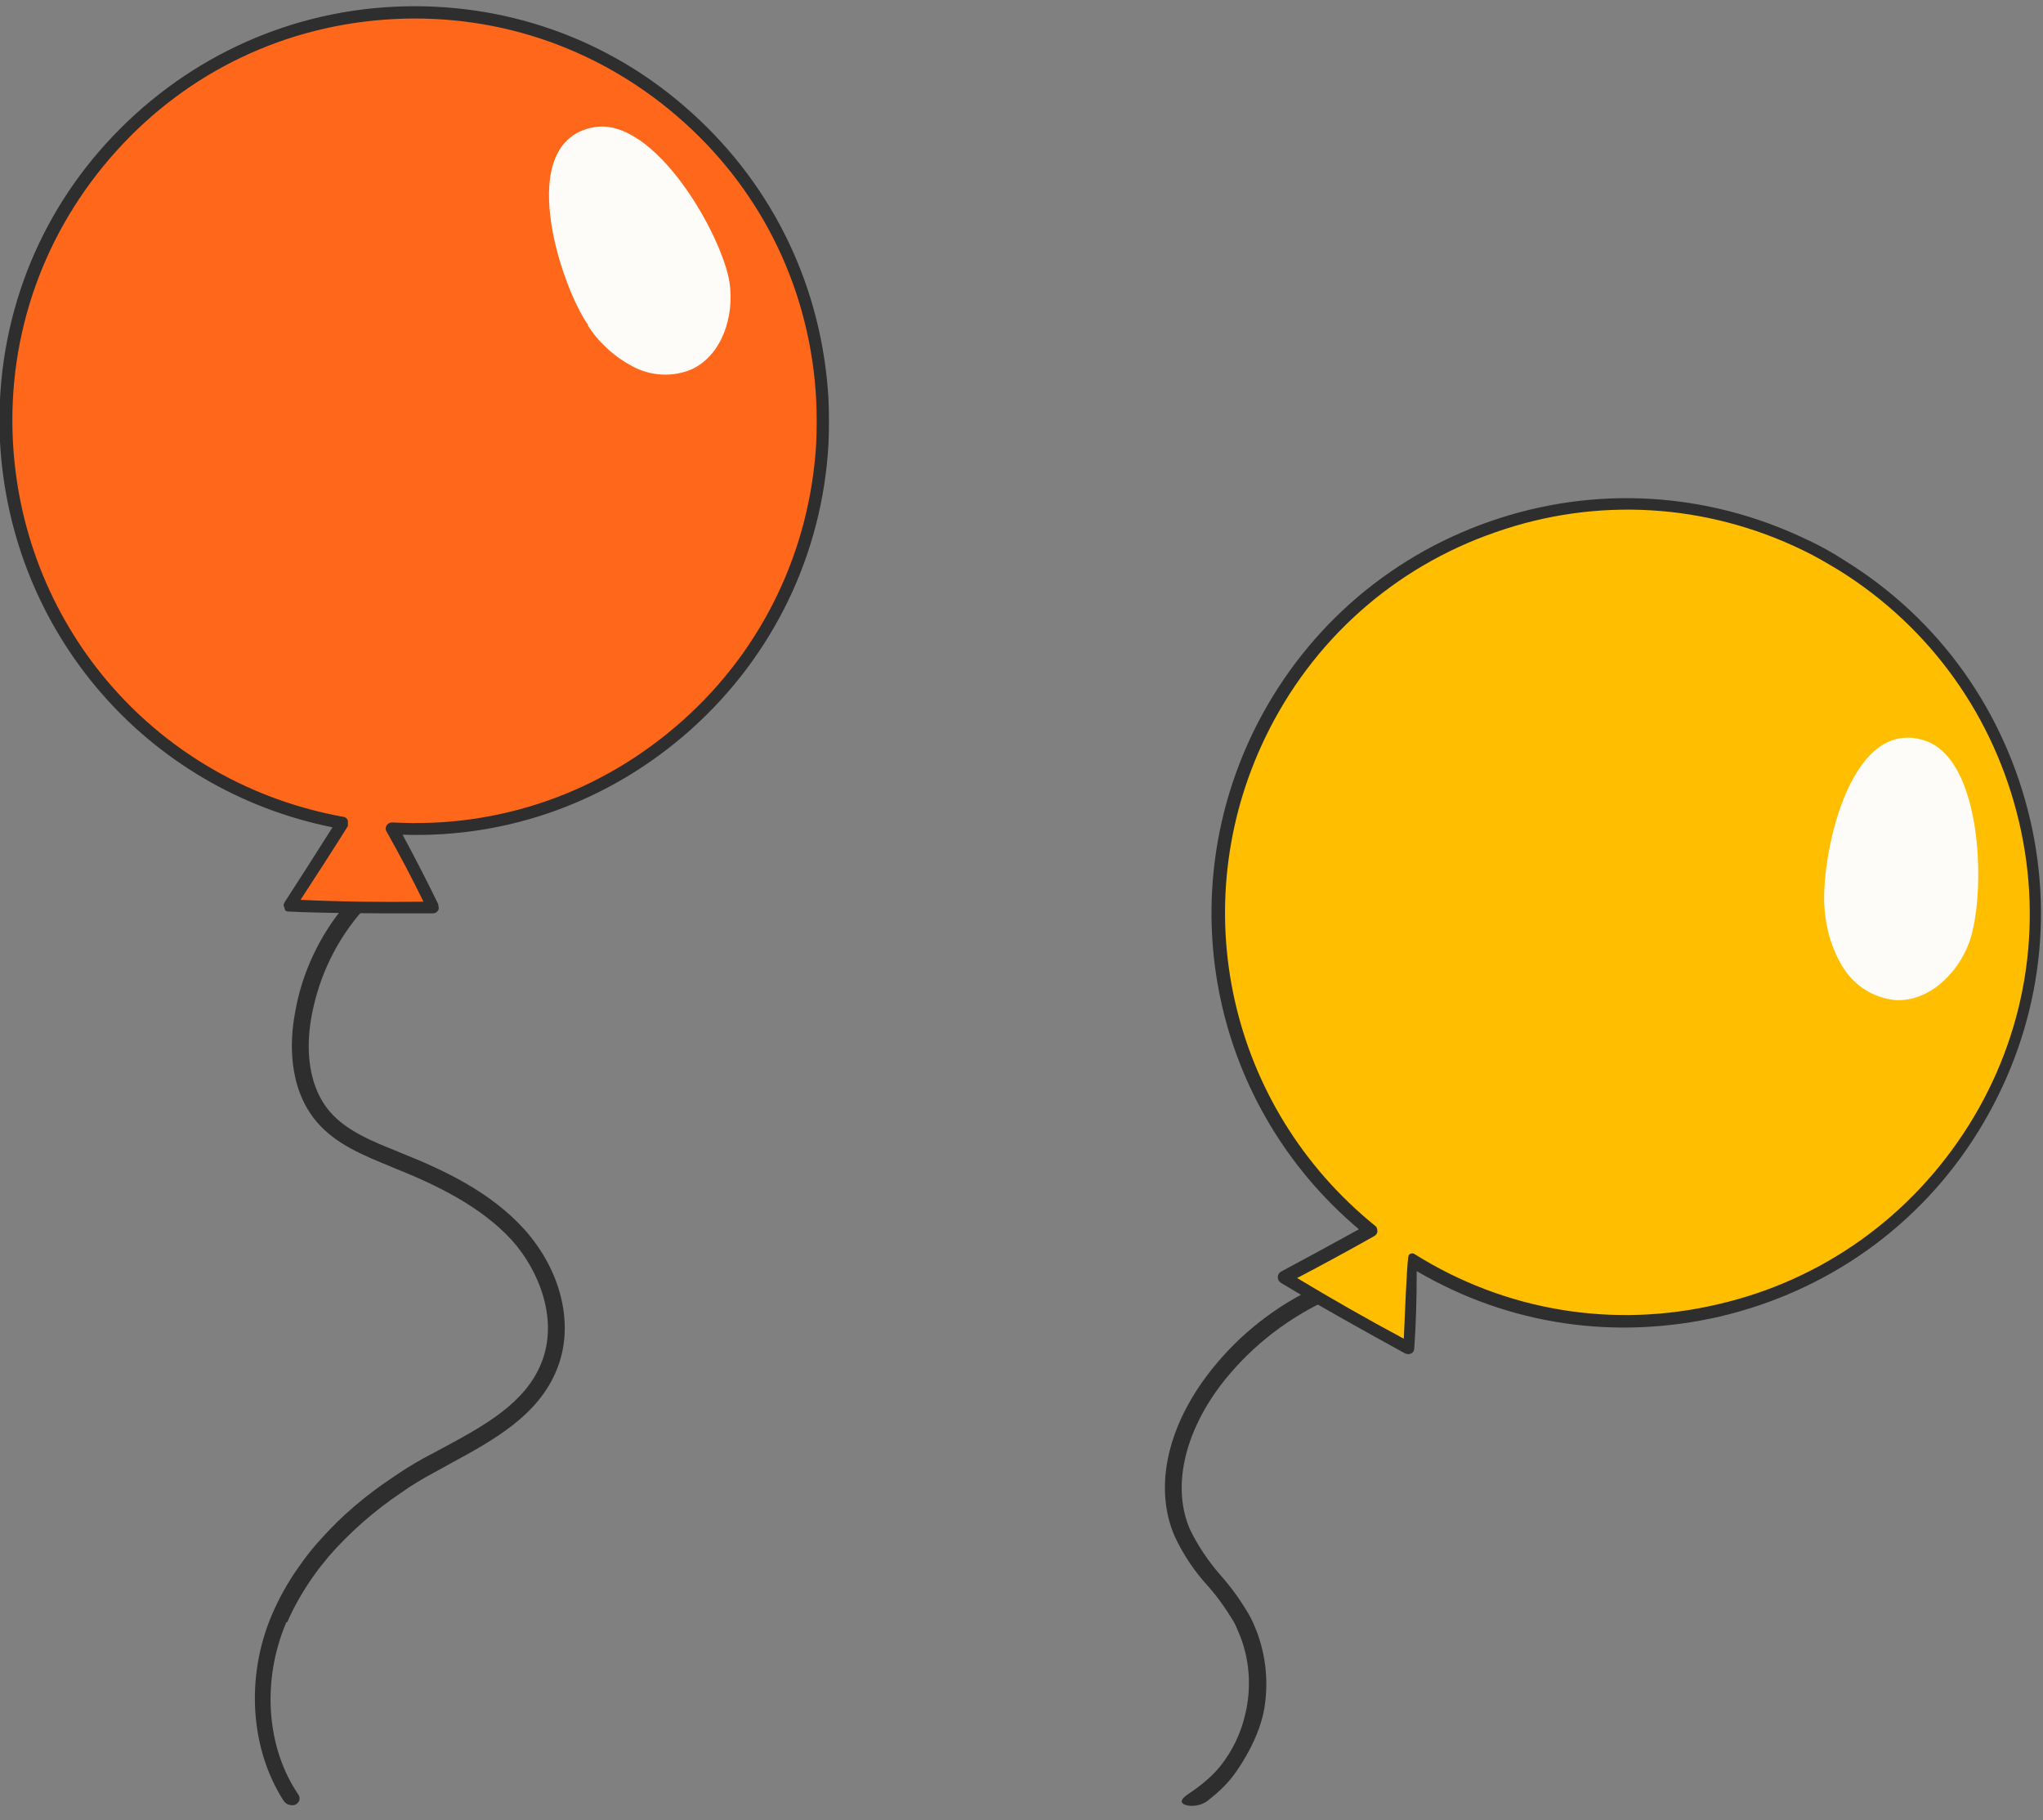 <?xml version="1.0" encoding="UTF-8"?>
<svg id="_圖層_1" data-name=" 圖層 1" xmlns="http://www.w3.org/2000/svg" viewBox="0 0 332.4 296.1">
  <rect x="0" y="0" width="332.4" height="296.1" fill="#808080" stroke="none"/>
  <defs>
    <style>
      .cls-1 {
        fill: #fdfcf8;
      }

      .cls-2 {
        fill: #ffbe00;
      }

      .cls-3 {
        fill: #ff671b;
      }

      .cls-4 {
        fill: #2e2e2e;
      }
    </style>
  </defs>
  <path class="cls-4" d="M46.7,264c1.2-2.8,2.8-5.5,4.6-8,.7-1,1.5-1.9,2.2-2.8,3.4-3.9,7.4-7.4,11.7-10.3,1.7-1.2,3.5-2.3,5.2-3.2l2.9-1.6c7-3.8,14.3-7.8,17.3-15.3h0c2.9-7.1.8-16-5.3-22.8-5.5-6.1-13.2-9.7-20-12.4l-.7-.3c-4-1.6-8.2-3.3-10.9-6.4-4.2-4.9-3.7-11.9-3-15.6,1.2-6.5,4.1-12.5,8.5-17.4.9-1,1.8-1.9,2.8-2.8l.4-.3-1.8-2-.4.3c-1.4,1.3-2.8,2.7-4,4.1-4.2,5-7.1,11.1-8.2,17.6-.8,4.2-1.3,12.1,3.6,17.8,3.1,3.6,7.6,5.4,12,7.2l.7.3c6.5,2.6,13.9,6.1,19,11.7,4.4,4.9,7.6,12.9,4.8,19.9-2.6,6.6-9.4,10.3-16.1,13.9l-1.3.7c-.6.3-1.1.6-1.7.9-2,1.1-3.7,2.2-5.3,3.3-4.2,2.8-8.1,6.1-11.4,9.8-1.3,1.4-2.5,2.9-3.6,4.5-1.8,2.5-3.3,5.2-4.5,8-4.3,10.2-3.41,21.8,1.9,30.1.39.61.9.8,1.5.8h0c.9,0,1.5-1,.9-1.8-5.1-7.5-6-18.4-1.9-28h.1s0,.1,0,.1Z"/>
  <path class="cls-4" d="M205.7,278c.7-4.2.3-8.5-1.2-12.5-.4-1-.8-2-1.4-3-1.3-2.2-2.8-4.3-4.5-6.2-2-2.3-3.7-4.8-5-7.5-2.9-6.7-1-15.4,4.9-23.3l-.4-.3h0l.4.3c4.4-5.8,10.2-10.5,16.8-13.7,2.3-1.1,4.8-2,7.2-2.7h.5c0-.1-.7-2.7-.7-2.7h-.5c-3,1-5.9,2.1-8.7,3.5-6.6,3.3-12.4,8.1-16.8,14-6.5,8.7-8.5,18.3-5.2,26,1.4,3,3.2,5.7,5.4,8.1,1.6,1.8,3,3.8,4.2,5.8.3.5.5,1,.7,1.5,1.9,4.2,2.3,9.1,1.2,13.6-.7,3.1-2.1,6-4.1,8.5-1.4,1.7-3.1,3.1-5.2,4.5s-.5,1.9.6,1.9h0c1,0,2-.3,2.8-1,1.4-1.1,2.7-2.3,3.8-3.7,0,0,4.2-5.3,5.2-11.1h0Z"/>
  <path class="cls-3" d="M133.8,65.1C131.9,28.4,100.7.2,64.1,2.1,27.4,4-.8,35.2,1.1,71.8c1.6,30.9,24.2,56.6,54.6,62-2.8,4.5-5.7,9-8.6,13.5,7.3.4,16.1.5,23.4.3-2.1-4.4-4.4-8.7-6.7-12.9,36.6,2,68-26,70-62.6.1-2.4.1-4.7,0-7.1"/>
  <path class="cls-4" d="M47.1,148.3c-.4,0-.7,0-.8-.5s-.3-.4,0-1c2.6-4,5.2-8.1,7.8-12.2C23.8,128.5,1.7,102.9,0,71.9c-.9-18,5.2-35.3,17.3-48.6C29.4,10,46,2,64,1.1s35.3,5.2,48.6,17.3c13.4,12.1,21.2,28.6,22.2,46.6.1,2.4.1,4.8,0,7.2-1,18-9,34.5-22.4,46.5-13,11.6-29.6,17.7-46.9,17.1,2.1,3.9,4,7.6,5.8,11.3,0,.4.2.6,0,1-.2.3-.5.5-.8.5h-6.3s-12,0-17.2-.3h.1ZM48.9,146.4c6.2.3,13.5.4,20,.3-1.8-3.7-3.8-7.5-6-11.4-.2-.3-.2-.7,0-1s.5-.5.9-.5c17.5,1,34.2-4.9,47.3-16.6,13-11.6,20.7-27.7,21.7-45.1.1-2.3.1-4.7,0-7h0c-.9-17.5-8.5-33.5-21.5-45.2-13-11.7-29.7-17.7-47.2-16.8-17.5.9-33.5,8.5-45.2,21.5C7.2,37.6,1.2,54.3,2.1,71.8c1.6,30.6,23.7,55.7,53.8,61.1.3,0,.6.3.7.6v.9c-2.5,4-5.1,8-7.7,12Z"/>
  <path class="cls-1" d="M95.6,52.9c1.8,2.8,4.3,5.1,7.3,6.7,3,1.6,6.5,1.8,9.6.5,5-2.3,7-8.7,6.2-14.1-1.2-7.8-12.2-27.1-22.1-25.3-13.1,2.4-5.4,25.8-.9,32.2"/>
  <path class="cls-2" d="M293.8,88.7c-33-16-72.8-2.2-88.8,30.8-13.5,27.8-6,61.2,18,80.7-4.6,2.6-9.3,5.2-14,7.7,6.2,3.8,13.9,8.1,20.3,11.5.3-4.9.3-9.7.3-14.5,31.1,19.4,72.1,9.9,91.6-21.2,19.4-31.1,9.9-72.1-21.2-91.6-2-1.3-4.1-2.4-6.2-3.4"/>
  <path class="cls-4" d="M228.8,220.3c-6.9-3.8-14.3-7.9-20.4-11.6-.3-.2-.5-.5-.5-.9s.2-.7.5-.9c3.9-2.1,8-4.3,12.7-6.9-23.6-19.9-30.7-53-17.2-80.9,7.9-16.2,21.6-28.4,38.6-34.3,17-5.9,35.3-4.8,51.5,3h0c2.2,1,4.3,2.2,6.3,3.5,15.3,9.5,25.9,24.5,30,42,4.1,17.6,1,35.6-8.5,50.9s-24.5,25.9-42,30c-17,3.9-34.3,1.4-49.3-7.4,0,4.4-.1,8.4-.4,12.6,0,.3-.2.7-.5.8s-.5.2-.8,0h0v.1h0ZM211,207.9c5.3,3.2,11.6,6.8,17.4,9.9.17-3.49.44-11.23.74-13.37.07-.52.67-.61.96-.43,14.8,9.3,32.4,12.2,49.4,8.2,17-3.9,31.5-14.3,40.8-29.1s12.2-32.4,8.2-49.4-14.3-31.5-29.1-40.8c-2-1.2-4-2.4-6.1-3.4h0c-15.7-7.6-33.5-8.7-50-2.9-16.5,5.7-29.8,17.6-37.4,33.3-13.3,27.5-6,60.2,17.8,79.5.3.2.4.5.4.9s-.2.6-.5.8c-4.6,2.6-8.7,4.8-12.5,6.8h-.1,0Z"/>
  <path class="cls-1" d="M296.9,148.3c.3,3.3,1.3,6.5,3.1,9.3,1.8,2.8,4.8,4.7,8.2,5.1,5.5.4,10.3-4.2,12.2-9.4,2.7-7.4,2.4-29.6-7.2-32.8-12.6-4.2-17.2,20-16.3,27.8"/>
</svg>